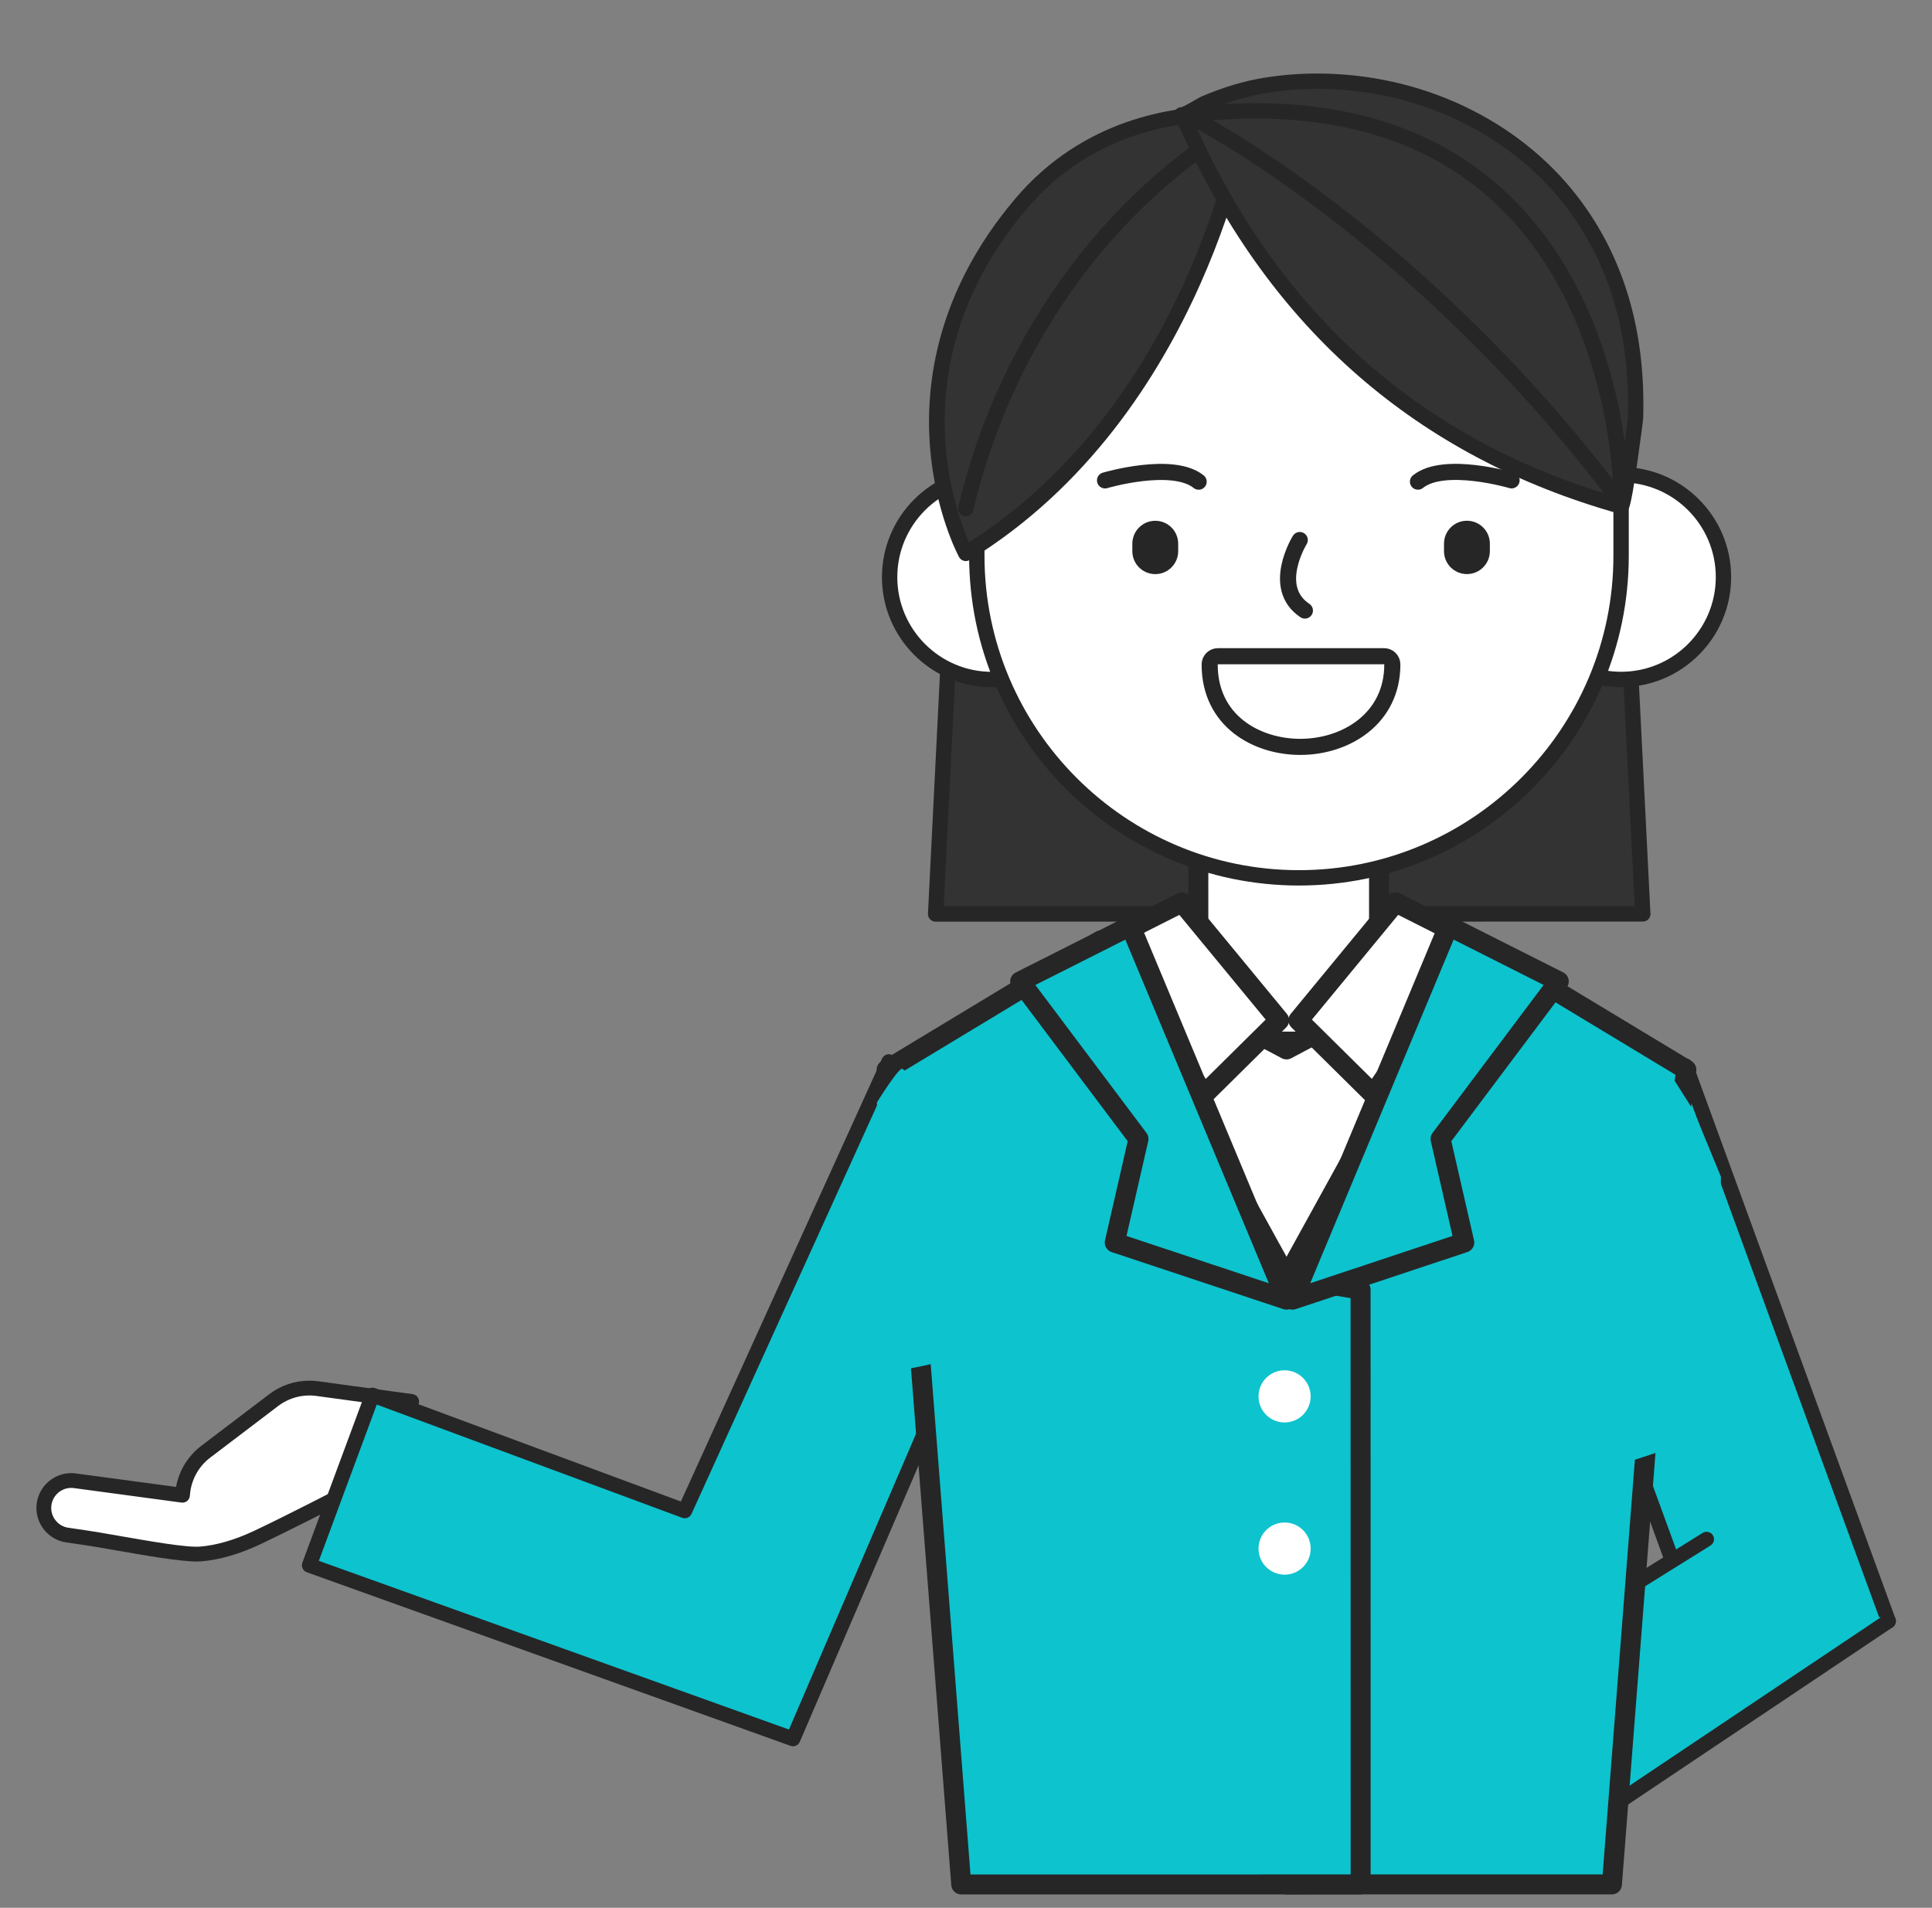 <?xml version="1.0" encoding="iso-8859-1"?>
<!-- Generator: Adobe Illustrator 16.0.0, SVG Export Plug-In . SVG Version: 6.00 Build 0)  -->
<!DOCTYPE svg PUBLIC "-//W3C//DTD SVG 1.1//EN" "http://www.w3.org/Graphics/SVG/1.1/DTD/svg11.dtd">
<svg version="1.1" id="&#x6EAF;&#x6A9C;&#x6A6B;_2" xmlns="http://www.w3.org/2000/svg" xmlns:xlink="http://www.w3.org/1999/xlink"
	 x="0px" y="0px" width="240px" height="237px" viewBox="0 0 240 237" style="enable-background:new 0 0 240 237;"
	 xml:space="preserve">
<rect x="0" y="0" width="240" height="237" fill="#808080" stroke="none"/>
<g>
	<g>
		<polygon style="fill:#0DC3CE;" points="213.477,209.587 223.412,205.163 234.592,201.384 209.405,132.414 188.292,140.615 		"/>
		<path style="fill:#262626;" d="M213.118,210.437c-0.236-0.101-0.421-0.295-0.509-0.533l-25.186-68.972
			c-0.173-0.472,0.063-0.996,0.532-1.179l21.115-8.2c0.231-0.089,0.489-0.082,0.715,0.02c0.228,0.103,0.401,0.292,0.488,0.523
			l25.187,68.973c0.084,0.234,0.07,0.49-0.035,0.716c-0.109,0.225-0.303,0.396-0.537,0.476l-11.14,3.763l-9.896,4.407
			c-0.118,0.053-0.245,0.081-0.375,0.081C213.355,210.511,213.232,210.484,213.118,210.437z M208.861,133.615l-19.394,7.533
			l24.538,67.191l9.03-4.021c0.026-0.011,0.055-0.021,0.08-0.031l10.283-3.476L208.861,133.615z"/>
	</g>
	<g>
		<defs>
			
				<rect id="SVGID_1_" x="115.215" y="178.646" transform="matrix(-1 1.086315e-004 -1.086315e-004 -1 356.267 411.562)" width="125.815" height="54.29"/>
		</defs>
		<clipPath id="SVGID_2_">
			<use xlink:href="#SVGID_1_"  style="overflow:visible;"/>
		</clipPath>
		<g style="clip-path:url(#SVGID_2_);">
			<g>
				<g>
					<path style="fill:#FFEAE0;" d="M164.219,221.191l-13.703,0.039c-1.889,0.004-3.416,1.54-3.413,3.429l0,0
						c0.007,1.891,1.544,3.418,3.434,3.414l11.523-0.036"/>
					<path style="fill:#262626;" d="M150.526,228.996c0.004,0,0.008,0,0.012,0l11.523-0.036c0.511,0,0.923-0.416,0.92-0.925
						c-0.002-0.509-0.414-0.923-0.922-0.923c-0.002,0-0.002,0-0.003,0l-11.523,0.037c-0.002,0-0.004,0-0.007,0
						c-1.373,0-2.495-1.117-2.5-2.492c-0.002-1.377,1.115-2.5,2.492-2.504l13.703-0.039c0.511-0.003,0.921-0.415,0.92-0.926
						c-0.002-0.51-0.414-0.922-0.923-0.921c-0.002,0-0.002,0-0.004,0l-13.702,0.039c-2.394,0.007-4.338,1.96-4.333,4.354
						C146.188,227.055,148.138,228.996,150.526,228.996z"/>
				</g>
				<g>
					<path style="fill:#FFEAE0;" d="M149.825,229.624l8.237-6.094c3.282-2.429,7.339-3.06,10.998-2.073l40.441-23.815l7.962,13.518
						L178.56,234.07c-0.065,3.863-1.861,7.653-5.204,10.125l-8.239,6.096"/>
					<path style="fill:#262626;" d="M165.116,251.217c0.191,0,0.384-0.06,0.549-0.181l8.238-6.099
						c3.332-2.464,5.339-6.204,5.561-10.326l38.468-22.655c0.439-0.259,0.585-0.825,0.328-1.265l-7.962-13.519
						c-0.26-0.44-0.826-0.586-1.265-0.327l-40.115,23.621c-3.975-0.952-8.11-0.118-11.405,2.32l-8.235,6.095
						c-0.411,0.305-0.498,0.883-0.195,1.292c0.305,0.41,0.883,0.497,1.292,0.194l8.236-6.095c2.944-2.179,6.666-2.879,10.21-1.925
						c0.24,0.065,0.494,0.03,0.708-0.096l39.646-23.347l7.023,11.927l-38.107,22.443c-0.276,0.162-0.449,0.458-0.454,0.778
						c-0.064,3.75-1.824,7.175-4.832,9.399l-8.237,6.097c-0.411,0.304-0.496,0.882-0.192,1.292
						C164.556,251.087,164.834,251.217,165.116,251.217z"/>
				</g>
				<g>
					<g>
						<path style="fill:#FFEAE0;" d="M153.849,234.626l-9.006,6.663c-1.428,1.055-3.439,0.753-4.494-0.673
							c-1.057-1.427-0.755-3.44,0.673-4.494l9.006-6.664"/>
						<path style="fill:#262626;" d="M142.939,242.843c0.88,0,1.733-0.279,2.452-0.813l9.007-6.663
							c0.41-0.302,0.496-0.881,0.194-1.291c-0.306-0.409-0.883-0.496-1.293-0.193l-9.007,6.662c-0.492,0.366-1.097,0.517-1.7,0.426
							c-0.604-0.091-1.138-0.411-1.502-0.903s-0.516-1.096-0.425-1.701c0.091-0.604,0.412-1.139,0.904-1.503l9.007-6.664
							c0.409-0.303,0.493-0.881,0.192-1.291c-0.305-0.41-0.884-0.497-1.292-0.194l-9.008,6.665c-0.887,0.656-1.468,1.621-1.63,2.714
							c-0.164,1.094,0.109,2.186,0.767,3.073c0.656,0.888,1.621,1.466,2.714,1.63C142.527,242.827,142.734,242.843,142.939,242.843z
							"/>
					</g>
					<g>
						<path style="fill:#FFEAE0;" d="M157.67,239.791l-9.004,6.663c-1.429,1.056-3.44,0.758-4.495-0.67
							c-1.057-1.43-0.756-3.44,0.672-4.495l9.006-6.663"/>
						<path style="fill:#262626;" d="M146.76,248.006c0.855,0,1.718-0.262,2.454-0.808l9.007-6.665
							c0.409-0.304,0.496-0.881,0.191-1.292c-0.304-0.41-0.882-0.494-1.292-0.194l-9.003,6.667
							c-1.016,0.748-2.453,0.536-3.204-0.479s-0.537-2.452,0.479-3.204l9.007-6.663c0.41-0.302,0.496-0.881,0.194-1.291
							c-0.306-0.409-0.883-0.496-1.293-0.193l-9.007,6.662c-1.833,1.357-2.222,3.952-0.865,5.787
							C144.239,247.428,145.491,248.007,146.76,248.006z"/>
					</g>
					<g>
						<path style="fill:#FFEAE0;" d="M161.493,244.96l-9.005,6.663c-1.427,1.055-3.438,0.753-4.494-0.675
							c-1.055-1.425-0.757-3.438,0.672-4.494l9.004-6.663"/>
						<path style="fill:#262626;" d="M150.587,253.177c0.881,0,1.731-0.279,2.45-0.813l9.007-6.662
							c0.409-0.304,0.495-0.883,0.192-1.292c-0.304-0.412-0.883-0.496-1.292-0.194l-9.006,6.664
							c-0.491,0.364-1.096,0.514-1.699,0.424c-0.604-0.092-1.14-0.412-1.505-0.904c-0.362-0.491-0.512-1.096-0.422-1.7
							s0.41-1.138,0.901-1.501l9.007-6.665c0.409-0.304,0.496-0.881,0.191-1.292c-0.304-0.41-0.882-0.494-1.292-0.194l-9.003,6.667
							c-0.89,0.656-1.469,1.618-1.632,2.713c-0.162,1.092,0.108,2.183,0.766,3.072c0.657,0.888,1.621,1.468,2.715,1.631
							C150.174,253.161,150.381,253.177,150.587,253.177z"/>
					</g>
					<g>
						<path style="fill:#FFEAE0;" d="M165.316,250.126l-9.006,6.662c-1.427,1.057-3.438,0.756-4.495-0.67
							c-1.056-1.428-0.754-3.44,0.673-4.495l9.005-6.663"/>
						<path style="fill:#262626;" d="M154.406,258.342c0.854-0.001,1.715-0.265,2.452-0.81l9.008-6.664
							c0.41-0.305,0.497-0.883,0.194-1.293c-0.306-0.41-0.883-0.494-1.292-0.191l-9.009,6.664c-1.014,0.752-2.449,0.537-3.2-0.479
							c-0.751-1.015-0.537-2.453,0.478-3.204l9.007-6.662c0.409-0.304,0.495-0.883,0.192-1.292
							c-0.304-0.412-0.883-0.496-1.292-0.194l-9.006,6.664c-1.833,1.357-2.221,3.955-0.864,5.788
							C151.885,257.762,153.139,258.342,154.406,258.342z"/>
					</g>
				</g>
			</g>
		</g>
		<g style="clip-path:url(#SVGID_2_);">
			<polyline style="fill:#0DC3CE;" points="211.996,191.213 170.479,217.093 182.462,236.317 234.592,201.384 			"/>
			<path style="fill:#262626;" d="M182.462,237.241c0.182,0,0.361-0.054,0.514-0.158l52.132-34.93
				c0.424-0.285,0.535-0.857,0.251-1.282c-0.282-0.423-0.854-0.538-1.279-0.253l-51.339,34.399l-10.989-17.63l40.734-25.394
				c0.433-0.269,0.563-0.839,0.294-1.271c-0.271-0.434-0.839-0.565-1.272-0.296l-41.517,25.882c-0.433,0.27-0.564,0.84-0.295,1.273
				l11.982,19.224c0.133,0.212,0.346,0.361,0.591,0.414C182.332,237.232,182.396,237.241,182.462,237.241z"/>
		</g>
	</g>
	<g>
		<g>
			<path style="fill:#FFFFFF;" d="M5.476,186.868c0.254-1.865,1.971-3.169,3.835-2.915l13.359,1.797
				c0.128-2.062,1.111-4.059,2.887-5.406l8.436-6.407c1.616-1.23,3.58-1.688,5.445-1.432l11.699,1.594l-1.64,11.999l-6.136-0.837
				c-0.152,0.137-7.745,4.022-11.426,5.754c-2.148,1.008-4.567,1.83-7.003,2.031c-2.495,0.206-10.943-1.535-14.536-2.052
				c-0.668-0.097-1.339-0.193-2.008-0.29C6.524,190.448,5.219,188.73,5.476,186.868z"/>
			<path style="fill:#262626;" d="M14.358,192.588c-1.571-0.276-3.057-0.536-4.094-0.684l-2.002-0.291
				c-2.363-0.321-4.022-2.509-3.698-4.869c0.291-2.134,2.132-3.742,4.281-3.742c0.194,0,0.393,0.012,0.588,0.04l12.438,1.672
				c0.368-2.023,1.478-3.847,3.13-5.101l8.433-6.408c1.452-1.105,3.182-1.688,5.003-1.688c0.374,0,0.753,0.025,1.124,0.077
				l11.699,1.596c0.242,0.033,0.46,0.16,0.609,0.354c0.147,0.193,0.212,0.439,0.179,0.68l-1.639,11.999
				c-0.067,0.503-0.525,0.855-1.035,0.786l-5.843-0.797c-1.847,1.022-8.806,4.508-11.207,5.635
				c-2.591,1.216-5.053,1.927-7.315,2.114c-0.161,0.014-0.343,0.021-0.545,0.021l0,0C22.347,193.982,18.104,193.24,14.358,192.588z
				 M43.485,184.35l5.228,0.714l1.388-10.177l-10.788-1.472c-1.693-0.233-3.403,0.217-4.766,1.253l-8.435,6.409
				c-1.488,1.129-2.408,2.854-2.525,4.73c-0.017,0.255-0.137,0.491-0.333,0.653c-0.198,0.163-0.452,0.235-0.708,0.2l-13.359-1.799
				c-1.378-0.19-2.619,0.792-2.802,2.131c-0.186,1.357,0.77,2.614,2.135,2.801l2.009,0.291c1.063,0.15,2.561,0.414,4.146,0.691
				c3.748,0.653,8.494,1.496,10.183,1.353c2.045-0.169,4.294-0.824,6.687-1.946c3.64-1.709,10.74-5.352,11.297-5.679
				C43.027,184.374,43.257,184.319,43.485,184.35z"/>
		</g>
	</g>
	<g>
		<polygon style="fill:#0DC3CE;" points="110.41,131.883 85.063,187.69 46.26,173.304 38.422,194.447 98.511,216.013 
			119.884,166.261 		"/>
		<path style="fill:#262626;" d="M98.2,216.879l-60.089-21.565c-0.231-0.083-0.419-0.256-0.522-0.477
			c-0.104-0.224-0.114-0.479-0.029-0.709l7.838-21.143c0.177-0.477,0.705-0.719,1.183-0.543l38.001,14.088l24.991-55.027
			c0.16-0.354,0.525-0.567,0.909-0.537c0.387,0.03,0.712,0.299,0.813,0.671l9.477,34.381c0.055,0.201,0.041,0.415-0.042,0.606
			l-21.374,49.752c-0.15,0.346-0.488,0.556-0.845,0.556C98.406,216.932,98.302,216.914,98.2,216.879z M110.197,134.572L85.9,188.07
			c-0.198,0.438-0.704,0.65-1.156,0.481l-37.941-14.066l-7.195,19.412l58.399,20.957l20.905-48.658L110.197,134.572z"/>
	</g>
	<g>
		<polygon style="fill:#333333;" points="204.072,113.529 116.229,113.539 118.913,59.886 201.377,59.878 		"/>
		<path style="fill:#262626;" d="M204.083,114.484c-0.003,0-0.006,0-0.011,0l-87.844,0.01c-0.262,0-0.512-0.109-0.691-0.298
			c-0.182-0.188-0.276-0.445-0.262-0.705l2.686-53.653c0.024-0.507,0.443-0.907,0.952-0.907l82.464-0.008
			c0.507,0,0.926,0.399,0.953,0.906l2.687,53.509c0.015,0.061,0.021,0.126,0.021,0.191
			C205.038,114.056,204.61,114.484,204.083,114.484z M117.231,112.585l85.837-0.01l-2.598-51.743l-80.65,0.008L117.231,112.585z"/>
	</g>
	<g>
		<rect x="148.862" y="102.071" style="fill:#FFFFFF;" width="22.451" height="27.322"/>
		<path style="fill:#262626;" d="M171.314,130.635l-22.451,0.002c-0.687,0-1.242-0.556-1.242-1.242l-0.004-27.322
			c0-0.686,0.557-1.242,1.243-1.242l22.45-0.002c0.686,0,1.24,0.557,1.24,1.242l0.003,27.322
			C172.554,130.079,171.999,130.635,171.314,130.635z M150.105,128.153l19.966-0.002l-0.003-24.841l-19.967,0.002L150.105,128.153z"
			/>
	</g>
	<g>
		<path style="fill:#FFFFFF;" d="M135.944,71.696c0.001,7.022-5.692,12.715-12.716,12.716s-12.716-5.691-12.717-12.714
			c0-7.025,5.69-12.719,12.714-12.72S135.944,64.671,135.944,71.696z"/>
		<path style="fill:#262626;" d="M123.229,85.368c-7.538,0.001-13.67-6.133-13.67-13.67c-0.001-7.54,6.129-13.673,13.667-13.674
			s13.673,6.131,13.674,13.672C136.899,79.232,130.767,85.367,123.229,85.368z M123.226,59.934
			c-6.485,0.001-11.761,5.277-11.76,11.765c0,6.485,5.277,11.762,11.763,11.762c6.488-0.002,11.763-5.278,11.763-11.764
			C134.99,65.209,129.713,59.933,123.226,59.934z"/>
	</g>
	<g>
		<circle style="fill:#FFFFFF;" cx="201.38" cy="71.688" r="12.717"/>
		<path style="fill:#262626;" d="M201.38,85.36c-7.538,0-13.672-6.133-13.672-13.67c-0.001-7.54,6.131-13.674,13.669-13.674
			c7.539-0.001,13.671,6.131,13.672,13.67C215.049,79.225,208.919,85.359,201.38,85.36z M201.377,59.925
			c-6.485,0-11.763,5.278-11.763,11.766c0.001,6.485,5.28,11.761,11.766,11.761c6.486-0.001,11.762-5.278,11.762-11.765
			C213.141,65.2,207.863,59.925,201.377,59.925z"/>
	</g>
	<g>
		<path style="fill:#FFFFFF;" d="M201.378,69.031c0.003,22.102-17.909,40.02-40.013,40.021l0,0
			c-22.1,0.002-40.02-17.912-40.022-40.013l-0.002-17.125c-0.002-22.103,17.914-40.02,40.013-40.021l0,0
			c22.104-0.003,40.021,17.911,40.022,40.014L201.378,69.031z"/>
		<path style="fill:#262626;" d="M161.365,110.006c-22.592,0.002-40.974-18.375-40.977-40.966l-0.002-17.125
			c-0.002-22.592,18.376-40.974,40.967-40.976c22.593-0.003,40.975,18.376,40.977,40.968l0.002,17.124
			C202.335,91.622,183.957,110.003,161.365,110.006z M161.354,12.847c-21.54,0.002-39.061,17.529-39.059,39.068l0.002,17.125
			c0.003,21.537,17.527,39.06,39.066,39.058s39.063-17.528,39.061-39.066l-0.002-17.124
			C200.42,30.368,182.893,12.845,161.354,12.847z"/>
	</g>
	<g>
		<path style="fill:#333333;" d="M154.763,14.272c0,0-5.513,36.508-34.788,54.474c0,0-11.662-21.571,6.875-43.454
			C138.096,12.013,154.763,14.272,154.763,14.272z"/>
		<path style="fill:#262626;" d="M119.975,69.7c-0.083,0-0.166-0.012-0.248-0.034c-0.253-0.067-0.467-0.237-0.591-0.468
			c-0.122-0.228-3.02-5.666-3.626-13.903c-0.56-7.594,0.827-19.069,10.611-30.619c8.476-10.007,19.788-11.503,25.779-11.504
			c1.831,0,2.944,0.147,2.99,0.154c0.254,0.034,0.481,0.17,0.635,0.374c0.154,0.204,0.219,0.461,0.182,0.715
			c-0.057,0.369-5.918,37.154-35.233,55.144C120.323,69.651,120.148,69.7,119.975,69.7z M151.901,15.08
			c-5.66,0.001-16.346,1.408-24.324,10.828c-15.778,18.627-9.089,37.169-7.2,41.459c25.144-16.036,32.123-46.35,33.264-52.236
			C153.19,15.104,152.602,15.08,151.901,15.08z"/>
	</g>
	<g>
		<path style="fill:#262626;" d="M119.976,64.115c-0.072,0-0.146-0.007-0.221-0.024c-0.512-0.121-0.83-0.636-0.709-1.147
			c5.14-21.798,19.153-40.536,37.489-50.123c0.468-0.244,1.043-0.063,1.287,0.404c0.244,0.466,0.063,1.043-0.403,1.286
			c-17.853,9.335-31.502,27.604-36.517,48.87C120.8,63.82,120.407,64.115,119.976,64.115z"/>
	</g>
	<g>
		<path style="fill:#333333;" d="M146.759,14.274c1.033,0.283,11.541,36.522,54.619,48.617c0.376,0.105,1.783-10.664,1.79-10.981
			c0.299-9.769-1.937-19.133-8.016-26.984c-8.752-11.302-24.066-16.614-38.05-14.312c-2.563,0.422-5.031,1.217-7.421,2.225
			C149.293,13.004,147.141,14.38,146.759,14.274z"/>
		<path style="fill:#262626;" d="M201.384,63.848c-0.088,0-0.18-0.013-0.264-0.036c-25.033-7.029-43.283-22.92-54.246-47.233
			c-0.301-0.666-0.611-1.354-0.751-1.594c-0.262-0.231-0.383-0.602-0.282-0.964c0.114-0.421,0.498-0.7,0.917-0.701
			c0.346-0.116,1.301-0.664,1.721-0.906c0.447-0.257,0.669-0.383,0.833-0.453c2.689-1.135,5.188-1.884,7.636-2.288
			c2.178-0.357,4.42-0.539,6.666-0.539c12.846-0.002,24.916,5.684,32.294,15.209c5.781,7.468,8.546,16.754,8.214,27.598
			c-0.006,0.261-0.409,3.319-0.76,5.719C202.486,63.617,202.332,63.847,201.384,63.848z M148.149,14.777
			c0.132,0.277,0.282,0.613,0.464,1.017c10.591,23.488,28.134,38.937,52.145,45.929c0.48-2.33,1.405-9.167,1.458-9.866
			c0.315-10.365-2.314-19.237-7.817-26.346c-7.018-9.063-18.526-14.473-30.785-14.471c-2.143,0-4.281,0.173-6.355,0.515
			c-2.298,0.38-4.654,1.086-7.205,2.163c-0.077,0.035-0.38,0.21-0.623,0.35C148.907,14.368,148.491,14.601,148.149,14.777z"/>
	</g>
	<g>
		<path style="fill:#262626;" d="M201.479,63.589c-0.29,0-0.578-0.132-0.765-0.385c-24.729-33.09-52.425-47.405-52.702-47.546
			c-0.47-0.238-0.656-0.814-0.419-1.283c0.24-0.469,0.813-0.657,1.282-0.419c0.282,0.144,28.355,14.638,53.366,48.106
			c0.315,0.422,0.229,1.021-0.192,1.336C201.877,63.526,201.677,63.589,201.479,63.589z"/>
	</g>
	<g>
		<path style="fill:#262626;" d="M201.377,62.261L201.377,62.261c-0.526,0-0.953-0.428-0.954-0.955
			c0.001-0.229-0.15-23.103-15.284-36.615c-9.071-8.098-21.681-11.283-37.477-9.469c-0.526,0.063-0.996-0.315-1.057-0.838
			c-0.061-0.525,0.314-0.998,0.838-1.058c16.367-1.88,29.479,1.468,38.977,9.95c15.774,14.094,15.913,37.062,15.911,38.032
			C202.332,61.835,201.903,62.26,201.377,62.261z"/>
	</g>
	<g>
		<g>
			<g>
				<polygon style="fill:#FFFFFF;" points="181.327,118.971 159.813,130.368 138.297,118.975 119.343,135.649 122.323,146.997 
					125.193,214.165 157.992,214.161 161.651,214.161 194.453,214.157 197.309,146.989 200.284,135.642 				"/>
				<path style="fill:#262626;" d="M194.453,215.399l-69.26,0.008c-0.667,0-1.213-0.525-1.24-1.189l-2.864-67.036l-2.944-11.217
					c-0.121-0.455,0.025-0.937,0.379-1.247l18.951-16.677c0.39-0.34,0.945-0.404,1.403-0.164l20.936,11.086l20.932-11.09
					c0.456-0.24,1.015-0.176,1.403,0.164l18.955,16.673c0.354,0.31,0.5,0.791,0.384,1.246l-2.943,11.218l-2.851,67.036
					C195.664,214.874,195.118,215.399,194.453,215.399z M126.382,212.925l66.882-0.008l2.805-65.982
					c0.003-0.088,0.016-0.176,0.039-0.261l2.782-10.606l-17.738-15.6l-20.757,10.996c-0.364,0.192-0.797,0.192-1.162,0
					l-20.759-10.992l-17.734,15.604l2.785,10.606c0.022,0.085,0.035,0.173,0.039,0.262L126.382,212.925z"/>
			</g>
			<g>
				<g>
					<polygon style="fill:#FFFFFF;" points="173.361,112.094 161.291,126.745 170.602,135.952 183.463,117.196 					"/>
					<path style="fill:#262626;" d="M170.602,137.194c-0.325,0-0.64-0.129-0.874-0.359l-9.309-9.208
						c-0.458-0.451-0.493-1.175-0.086-1.672l12.07-14.649c0.37-0.448,0.999-0.581,1.519-0.319l10.1,5.104
						c0.319,0.159,0.555,0.452,0.645,0.799c0.088,0.347,0.024,0.716-0.178,1.011l-12.861,18.754c-0.21,0.305-0.542,0.5-0.906,0.535
						C170.681,137.19,170.641,137.194,170.602,137.194z M162.971,126.66l7.447,7.365l11.218-16.359l-7.948-4.015L162.971,126.66z"/>
				</g>
				<g>
					<polygon style="fill:#FFFFFF;" points="146.83,112.096 158.904,126.745 149.598,135.954 136.729,117.202 					"/>
					<path style="fill:#262626;" d="M149.598,137.196c-0.041,0-0.08-0.004-0.119-0.006c-0.365-0.035-0.697-0.23-0.907-0.535
						l-12.866-18.75c-0.203-0.295-0.27-0.664-0.18-1.011c0.088-0.347,0.322-0.64,0.643-0.8l10.101-5.106
						c0.521-0.26,1.149-0.129,1.519,0.319l12.074,14.647c0.408,0.497,0.373,1.221-0.083,1.672l-9.311,9.21
						C150.235,137.067,149.922,137.196,149.598,137.196z M138.556,117.67l11.224,16.357l7.445-7.367l-10.722-13.006L138.556,117.67z
						"/>
				</g>
			</g>
			<g>
				<polygon style="fill:#0DC3CE;" points="182.894,116.828 159.816,158.69 159.824,234.097 200.238,234.093 206.51,153.429 
					209.483,132.88 				"/>
				<path style="fill:#262626;" d="M200.238,235.334l-40.414,0.004c-0.686,0-1.242-0.556-1.242-1.241l-0.008-75.406
					c0-0.21,0.054-0.415,0.156-0.599l23.076-41.862c0.164-0.297,0.439-0.513,0.765-0.601c0.328-0.089,0.675-0.038,0.964,0.135
					l26.591,16.053c0.427,0.259,0.659,0.747,0.586,1.242l-2.969,20.507l-6.265,80.623
					C201.426,234.835,200.888,235.334,200.238,235.334z M161.066,232.854l38.022-0.004l6.182-79.519
					c0.002-0.026,0.007-0.055,0.011-0.08l2.856-19.733l-24.779-14.961l-22.3,40.452L161.066,232.854z"/>
			</g>
			<g>
				<polygon style="fill:#0DC3CE;" points="136.728,116.833 159.816,158.69 169.018,160.208 169.025,234.095 119.407,234.101 
					113.12,153.438 110.141,132.89 				"/>
				<path style="fill:#262626;" d="M169.025,235.337l-49.618,0.005c-0.647,0-1.187-0.499-1.235-1.146l-6.286-80.62l-2.973-20.507
					c-0.071-0.495,0.159-0.984,0.587-1.242l26.586-16.057c0.29-0.175,0.636-0.227,0.963-0.138c0.326,0.088,0.603,0.304,0.766,0.601
					l22.799,41.331l8.605,1.417c0.6,0.1,1.04,0.618,1.04,1.227l0.008,73.887C170.267,234.781,169.712,235.337,169.025,235.337z
					 M120.557,232.858l47.227-0.005l-0.008-71.592l-8.16-1.345c-0.375-0.063-0.703-0.293-0.885-0.626l-22.465-40.728l-24.777,14.965
					l2.861,19.733c0.003,0.025,0.007,0.054,0.009,0.08L120.557,232.858z"/>
			</g>
			<g>
				<polygon style="fill:#0DC3CE;" points="140.424,115.018 126.734,121.922 141.426,141.486 138.479,154.36 159.816,161.452 				
					"/>
				<path style="fill:#262626;" d="M159.816,162.695c-0.132,0-0.264-0.022-0.392-0.064l-21.338-7.091
					c-0.608-0.203-0.964-0.832-0.819-1.456l2.82-12.313l-14.346-19.104c-0.223-0.295-0.301-0.67-0.218-1.029
					c0.086-0.356,0.323-0.659,0.65-0.824l13.69-6.905c0.308-0.154,0.664-0.174,0.989-0.055c0.324,0.12,0.582,0.368,0.716,0.687
					l19.391,46.434c0.188,0.449,0.097,0.966-0.233,1.322C160.487,162.555,160.155,162.695,159.816,162.695z M139.939,153.538
					l17.681,5.875l-17.827-42.688l-11.175,5.637l13.802,18.379c0.221,0.293,0.299,0.666,0.217,1.022L139.939,153.538z"/>
			</g>
			<g>
				<polygon style="fill:#0DC3CE;" points="179.946,115.014 193.637,121.913 178.95,141.482 181.898,154.356 160.563,161.452 				
					"/>
				<path style="fill:#262626;" d="M160.563,162.695c-0.339,0-0.671-0.141-0.911-0.399c-0.329-0.356-0.422-0.873-0.235-1.322
					l19.386-46.438c0.132-0.318,0.391-0.566,0.714-0.687c0.324-0.119,0.682-0.1,0.989,0.055l13.69,6.901
					c0.326,0.165,0.565,0.468,0.65,0.824c0.084,0.359,0.004,0.734-0.217,1.029l-14.341,19.107l2.821,12.313
					c0.143,0.624-0.213,1.253-0.818,1.455l-21.337,7.096C160.826,162.673,160.692,162.695,160.563,162.695z M180.578,116.722
					l-17.819,42.691l17.677-5.879l-2.696-11.774c-0.082-0.356-0.003-0.729,0.217-1.022l13.796-18.381L180.578,116.722z"/>
			</g>
			<path style="fill:#FFFFFF;" d="M162.815,173.468c0,1.788-1.45,3.24-3.239,3.24c-1.79,0-3.239-1.452-3.24-3.24
				c0-1.786,1.449-3.241,3.239-3.241S162.814,171.682,162.815,173.468z"/>
			<circle style="fill:#FFFFFF;" cx="159.578" cy="192.376" r="3.24"/>
		</g>
	</g>
	<g>
		<g>
			<path style="fill:#262626;" d="M146.359,68.472c0,1.574-1.275,2.849-2.849,2.849l0,0c-1.57,0-2.847-1.273-2.847-2.848v-0.931
				c0-1.572,1.275-2.847,2.847-2.847l0,0c1.573,0,2.849,1.273,2.849,2.847V68.472z"/>
		</g>
		<g>
			<path style="fill:#262626;" d="M185.076,68.468c0,1.574-1.277,2.849-2.85,2.849l0,0c-1.571,0-2.847-1.273-2.847-2.848v-0.931
				c0-1.572,1.274-2.847,2.847-2.847l0,0c1.572,0,2.85,1.273,2.85,2.846V68.468z"/>
		</g>
		<path style="fill:none;stroke:#262626;stroke-width:2;stroke-linecap:round;stroke-linejoin:round;stroke-miterlimit:10;" d="
			M161.462,67.085c0,0-3.664,5.894,0.638,8.762"/>
		<path style="fill:none;stroke:#262626;stroke-width:2;stroke-linecap:round;stroke-linejoin:round;stroke-miterlimit:10;" d="
			M137.271,59.678c0,0,8.364-2.47,11.63,0.159"/>
		<path style="fill:none;stroke:#262626;stroke-width:2;stroke-linecap:round;stroke-linejoin:round;stroke-miterlimit:10;" d="
			M187.775,59.673c0,0-8.366-2.469-11.631,0.161"/>
	</g>
	<path style="fill:#0DC3CE;" d="M207.401,133.266l3.028,4.78l3.347,8.124c0,0-0.157,19.756-0.157,22.464
		c0,2.709-1.911,9.879-1.911,9.879l-9.718,3.188c0,0-8.765-10.037-7.49-13.701C195.775,164.335,207.401,133.266,207.401,133.266z"/>
	<path style="fill:#0DC3CE;" d="M108.941,136.941c0,0,2.866-4.621,3.186-4.145c0.317,0.479,12.268,5.896,13.384,14.657
		c1.117,8.764,3.347,9.558,1.117,15.614c-2.23,6.054-17.364,7.489-17.364,7.489L108.941,136.941z"/>
	<path style="fill:#FFFFFF;" d="M171.941,82.54c0.001,12.151-20.648,12.438-20.649,0.002L171.941,82.54z"/>
	<path style="fill:none;stroke:#262626;stroke-width:2;stroke-miterlimit:10;" d="M161.527,92.782
		c-5.421,0-11.256-3.204-11.258-10.24c0-0.563,0.456-1.022,1.022-1.022l20.649-0.002c0.563,0,1.02,0.459,1.02,1.022
		C172.961,89.263,167.211,92.781,161.527,92.782z"/>
</g>
</svg>

